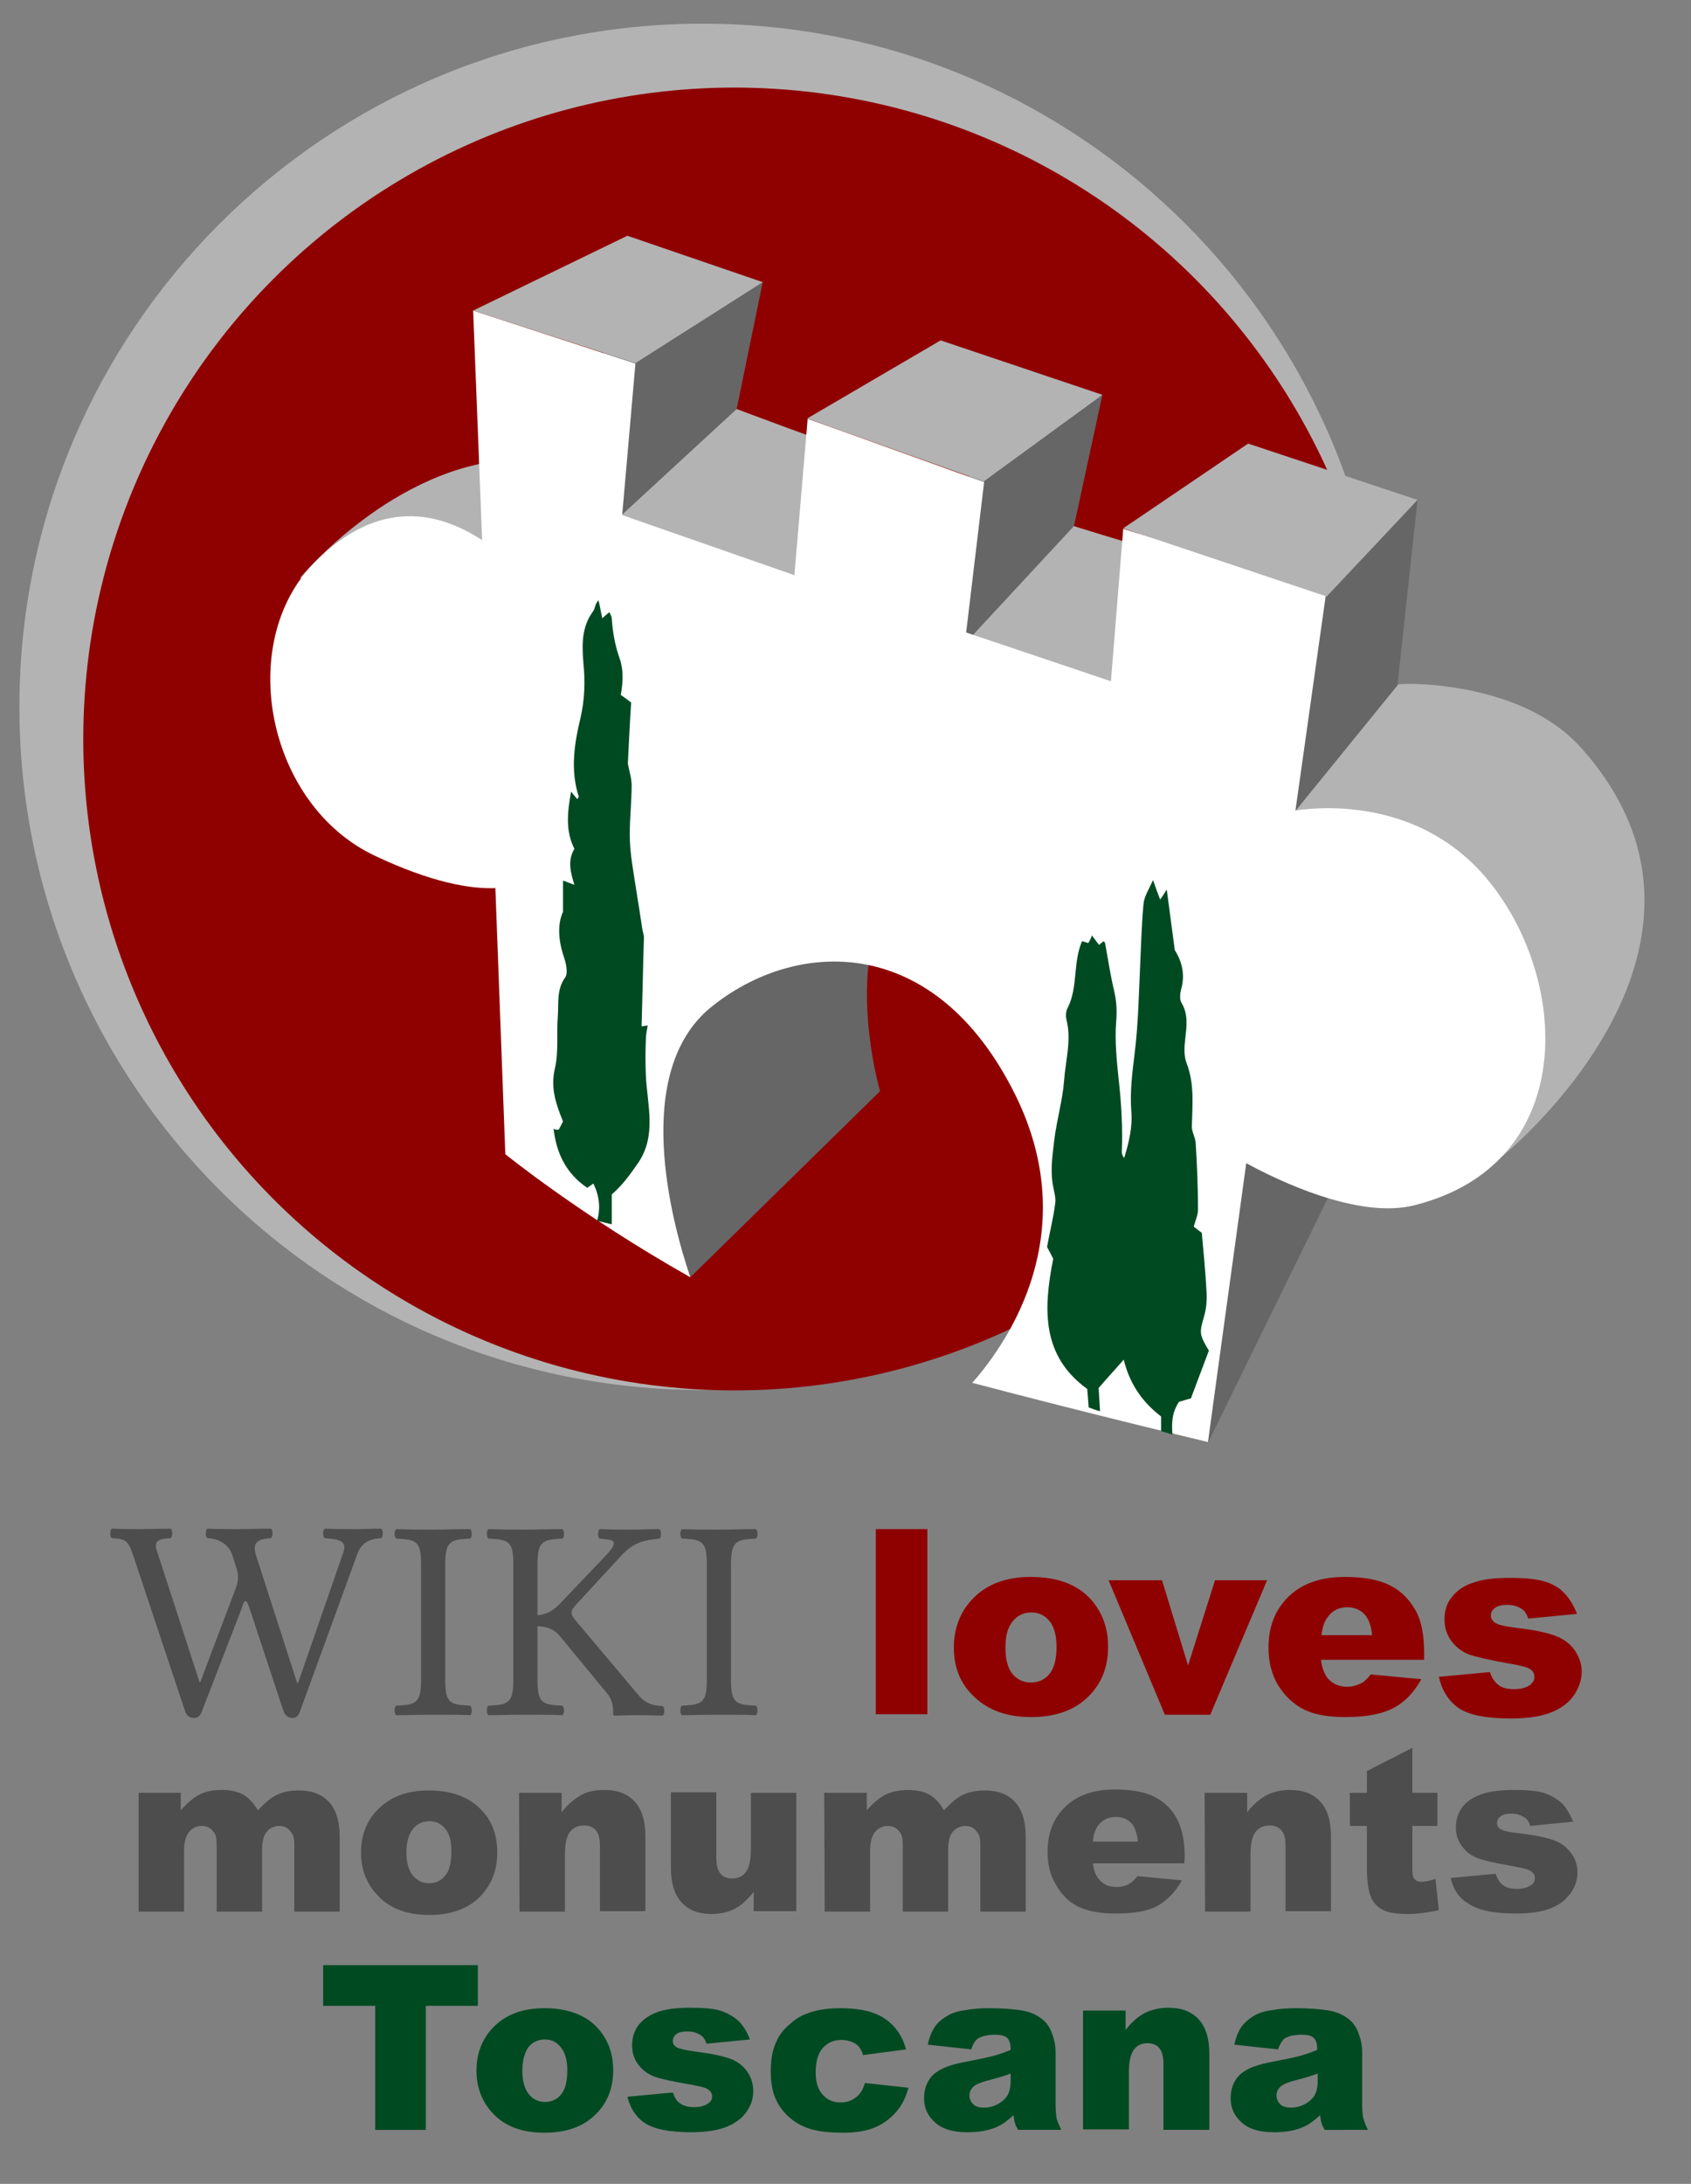 <?xml version="1.0" encoding="utf-8"?>
<!-- Generator: Adobe Illustrator 23.0.0, SVG Export Plug-In . SVG Version: 6.00 Build 0)  -->
<svg version="1.1"
	 id="svg3642" inkscape:export-filename="C:\Users\Federico\Documents\My Dropbox\WMI\WLM\WLM_ITA2.png" inkscape:export-xdpi="300" inkscape:export-ydpi="300" inkscape:version="0.48.0 r9654" sodipodi:docname="WLM_ITA_DEF_V.svg" xmlns:cc="http://creativecommons.org/ns#" xmlns:dc="http://purl.org/dc/elements/1.1/" xmlns:inkscape="http://www.inkscape.org/namespaces/inkscape" xmlns:rdf="http://www.w3.org/1999/02/22-rdf-syntax-ns#" xmlns:sodipodi="http://sodipodi.sourceforge.net/DTD/sodipodi-0.dtd" xmlns:svg="http://www.w3.org/2000/svg"
	 xmlns="http://www.w3.org/2000/svg" xmlns:xlink="http://www.w3.org/1999/xlink" x="0px" y="0px" viewBox="0 0 357.4 461.3"
	 style="enable-background:new 0 0 357.4 461.3;" xml:space="preserve">
<rect x="0" y="0" width="357.4" height="461.3" fill="#808080" stroke="none"/>
<style type="text/css">
	.st0{fill:#4D4D4D;}
	.st1{fill:#8F0000;}
	.st2{fill:#004A22;}
	.st3{fill:#B3B3B3;}
	.st4{fill:none;stroke:#666666;stroke-width:1.042;}
	.st5{fill:#666666;}
	.st6{fill:#FFFFFF;}
	.st7{fill:none;stroke:#404040;stroke-width:2.635;}
</style>
<g>
	<g id="g3035" transform="translate(5,5)">
		<path id="path3691" inkscape:connector-curvature="0" class="st0" d="M24.2,373.7h9v3.7c1.3-1.5,2.6-2.6,3.9-3.3s2.9-1,4.8-1
			c2,0,3.6,0.4,4.7,1.1s2.1,1.8,2.9,3.2c1.5-1.6,2.9-2.8,4.1-3.3c1.2-0.6,2.8-0.9,4.6-0.9c2.7,0,4.8,0.8,6.3,2.4
			c1.5,1.6,2.3,4.1,2.3,7.5v15.7h-9.6v-14.3c0-1.1-0.2-2-0.7-2.5c-0.6-0.9-1.4-1.3-2.4-1.3c-1.1,0-2,0.4-2.7,1.2
			c-0.7,0.8-1,2.1-1,3.9v13h-9.6v-13.8c0-1.1-0.1-1.8-0.2-2.2c-0.2-0.6-0.6-1.1-1.1-1.5c-0.5-0.4-1.1-0.6-1.8-0.6
			c-1.1,0-2,0.4-2.7,1.2c-0.7,0.8-1.1,2.2-1.1,4.1v12.8h-9.6V373.7z"/>
		<path id="path3693" inkscape:connector-curvature="0" class="st0" d="M71.3,386.3c0-3.8,1.3-7,3.9-9.4c2.6-2.5,6.1-3.7,10.4-3.7
			c5,0,8.8,1.5,11.4,4.4c2.1,2.3,3.1,5.2,3.1,8.7c0,3.9-1.3,7-3.8,9.5c-2.6,2.5-6.1,3.7-10.6,3.7c-4,0-7.3-1-9.8-3.1
			C72.8,393.7,71.3,390.4,71.3,386.3z M80.9,386.3c0,2.2,0.5,3.9,1.4,4.9c0.9,1.1,2,1.6,3.4,1.6c1.4,0,2.5-0.5,3.4-1.6
			c0.9-1.1,1.3-2.7,1.3-5.1c0-2.2-0.4-3.8-1.3-4.8c-0.9-1.1-2-1.6-3.3-1.6c-1.4,0-2.6,0.5-3.5,1.6C81.4,382.4,80.9,384.1,80.9,386.3
			z"/>
		<path id="path3695" inkscape:connector-curvature="0" class="st0" d="M104.7,373.7h9v4.1c1.3-1.7,2.7-2.8,4.1-3.6s3-1.1,5-1.1
			c2.7,0,4.8,0.8,6.3,2.4c1.5,1.6,2.3,4,2.3,7.3v15.9h-9.6v-13.8c0-1.6-0.3-2.7-0.9-3.3c-0.6-0.7-1.4-1-2.5-1
			c-1.2,0-2.1,0.4-2.9,1.3c-0.7,0.9-1.1,2.5-1.1,4.8v12.1h-9.6L104.7,373.7L104.7,373.7z"/>
		<path id="path3697" inkscape:connector-curvature="0" class="st0" d="M163.3,398.7h-9v-4.1c-1.3,1.7-2.7,2.9-4,3.6
			c-1.4,0.7-3,1.1-5,1.1c-2.6,0-4.7-0.8-6.2-2.4c-1.5-1.6-2.3-4-2.3-7.3v-16h9.6v13.8c0,1.6,0.3,2.7,0.9,3.4c0.6,0.7,1.4,1,2.5,1
			c1.1,0,2.1-0.4,2.8-1.3s1.1-2.5,1.1-4.7v-12.1h9.6V398.7L163.3,398.7z"/>
		<path id="path3699" inkscape:connector-curvature="0" class="st0" d="M169.2,373.7h9v3.7c1.3-1.5,2.6-2.6,3.9-3.3
			c1.3-0.6,2.9-1,4.8-1c2,0,3.6,0.4,4.7,1.1c1.2,0.7,2.1,1.8,2.9,3.2c1.5-1.6,2.9-2.8,4.1-3.3c1.2-0.6,2.8-0.9,4.6-0.9
			c2.7,0,4.8,0.8,6.3,2.4s2.3,4.1,2.3,7.5v15.7h-9.6v-14.3c0-1.1-0.2-2-0.7-2.5c-0.6-0.9-1.4-1.3-2.4-1.3c-1.1,0-2,0.4-2.7,1.2
			s-1,2.1-1,3.9v13h-9.6v-13.8c0-1.1-0.1-1.8-0.2-2.2c-0.2-0.6-0.6-1.1-1.1-1.5c-0.5-0.4-1.1-0.6-1.8-0.6c-1.1,0-2,0.4-2.7,1.2
			c-0.7,0.8-1.1,2.2-1.1,4.1v12.8h-9.6L169.2,373.7L169.2,373.7z"/>
		<path id="path3701" inkscape:connector-curvature="0" class="st0" d="M245.3,388.6H226c0.2,1.5,0.6,2.7,1.3,3.4
			c0.9,1.1,2.2,1.6,3.7,1.6c0.9,0,1.9-0.2,2.7-0.7c0.5-0.3,1.1-0.8,1.7-1.6l9.4,0.9c-1.4,2.5-3.2,4.3-5.2,5.4s-5,1.6-8.8,1.6
			c-3.3,0-5.9-0.5-7.8-1.4c-1.9-0.9-3.5-2.4-4.7-4.5c-1.3-2-1.9-4.4-1.9-7.2c0-3.9,1.3-7.1,3.8-9.5c2.5-2.4,6-3.6,10.4-3.6
			c3.6,0,6.4,0.5,8.5,1.6s3.7,2.7,4.7,4.7c1.1,2.1,1.6,4.7,1.6,8.1L245.3,388.6L245.3,388.6z M235.5,384c-0.2-1.9-0.7-3.2-1.5-4
			s-1.9-1.2-3.2-1.2c-1.5,0-2.8,0.6-3.7,1.8c-0.6,0.8-1,1.9-1.1,3.4H235.5L235.5,384z"/>
		<path id="path3703" inkscape:connector-curvature="0" class="st0" d="M249.6,373.7h9v4.1c1.3-1.7,2.7-2.8,4.1-3.6
			c1.4-0.7,3-1.1,5-1.1c2.7,0,4.8,0.8,6.3,2.4c1.5,1.6,2.3,4,2.3,7.3v15.9h-9.6v-13.8c0-1.6-0.3-2.7-0.9-3.3c-0.6-0.7-1.4-1-2.5-1
			c-1.2,0-2.1,0.4-2.9,1.3c-0.7,0.9-1.1,2.5-1.1,4.8v12.1h-9.6L249.6,373.7L249.6,373.7z"/>
		<path id="path3705" inkscape:connector-curvature="0" class="st0" d="M293.5,364.2v9.5h5.3v7h-5.3v8.9c0,1.1,0.1,1.8,0.3,2.1
			c0.3,0.5,0.9,0.8,1.6,0.8c0.7,0,1.7-0.2,3-0.6l0.7,6.6c-2.4,0.5-4.6,0.8-6.6,0.8c-2.4,0-4.1-0.3-5.3-0.9c-1.1-0.6-2-1.5-2.5-2.8
			c-0.5-1.3-0.8-3.3-0.8-6.1v-8.8h-3.6v-7h3.6v-4.6L293.5,364.2L293.5,364.2z"/>
		<path id="path3707" inkscape:connector-curvature="0" class="st0" d="M301.6,391.7l9.5-0.9c0.4,1.1,0.9,2,1.7,2.5
			c0.7,0.5,1.7,0.7,2.8,0.7c1.3,0,2.3-0.3,3-0.8c0.6-0.4,0.8-0.9,0.8-1.5c0-0.7-0.4-1.2-1.1-1.6c-0.5-0.3-1.9-0.6-4.1-1
			c-3.3-0.6-5.6-1.1-6.9-1.6c-1.3-0.5-2.4-1.3-3.3-2.5s-1.3-2.5-1.3-4c0-1.6,0.5-3.1,1.4-4.3s2.3-2.1,4-2.7c1.7-0.6,3.9-0.9,6.8-0.9
			c3,0,5.2,0.2,6.6,0.7s2.6,1.2,3.6,2.1c1,1,1.7,2.3,2.4,3.9l-9.1,0.9c-0.2-0.8-0.6-1.4-1.2-1.8c-0.8-0.5-1.7-0.8-2.7-0.8
			c-1.1,0-1.9,0.2-2.4,0.6c-0.5,0.4-0.7,0.9-0.7,1.4c0,0.6,0.3,1.1,1,1.4c0.6,0.3,2,0.6,4.1,0.8c3.2,0.4,5.6,0.9,7.1,1.5
			c1.6,0.6,2.7,1.6,3.6,2.8c0.8,1.2,1.2,2.5,1.2,3.9c0,1.4-0.4,2.9-1.3,4.2s-2.2,2.5-4.1,3.3c-1.9,0.8-4.4,1.2-7.7,1.2
			c-4.6,0-7.8-0.7-9.8-2C303.4,396,302.2,394.2,301.6,391.7L301.6,391.7z"/>
		<path id="path3711" inkscape:connector-curvature="0" class="st0" d="M63.6,319.9c-0.4-0.4-0.4-1.6,0-2c2.4,0.1,5.1,0.1,6.7,0.1
			c1.6,0,3-0.1,5.3-0.1c0.4,0.4,0.4,1.6,0,2c-3.3,0.2-4.5,1.6-5.2,3.7l-12,32.9c-0.3,0.9-0.8,1.4-1.6,1.4c-0.8,0-1.5-0.4-1.9-1.5
			l-7.1-21.5c-0.3-0.8-0.6-1.7-0.9-1.7c-0.3,0-0.6,0.8-0.8,1.5l-8.4,21.7c-0.3,0.9-0.8,1.5-1.7,1.5c-0.9,0-1.6-0.5-1.9-1.5l-11-33
			c-1.1-3.3-1.8-3.3-4.5-3.5c-0.4-0.4-0.4-1.6,0-2c2.4,0.1,3.2,0.1,5.6,0.1c2.4,0,4.9-0.1,6.9-0.1c0.4,0.4,0.4,1.6,0,2
			c-2.1,0.1-3.7,0.4-3,2.5l9.1,28h0.1l7.6-20.1c0.3-0.8,0.4-1.5,0.4-2.3c0-0.5-0.1-1-0.3-1.7l-0.9-2.8c-0.5-1.6-2.1-3.5-5.3-3.6
			c-0.4-0.4-0.4-1.6,0-2c2.4,0.1,3.7,0.1,6.1,0.1c2.4,0,4.6-0.1,7.4-0.1c0.4,0.4,0.4,1.6,0,2c-2.1,0.2-4.2,0.4-3.2,3.6l8.7,27H58
			l9.6-27.7C68.5,320.3,66.1,320.1,63.6,319.9L63.6,319.9z"/>
		<path id="path3713" inkscape:connector-curvature="0" class="st0" d="M94.4,355.3c0.4,0.4,0.4,1.6,0,2c-3-0.1-4.8-0.1-7.8-0.1
			c-3.1,0-4.9,0.1-7.9,0.1c-0.4-0.4-0.4-1.6,0-2c4.2-0.2,5.3-0.5,5.3-5.5v-24.3c0-5-1-5.3-5.3-5.5c-0.4-0.4-0.4-1.6,0-2
			c3,0.1,4.8,0.1,7.8,0.1c3.1,0,4.9-0.1,7.9-0.1c0.4,0.4,0.4,1.6,0,2c-4.2,0.2-5.3,0.5-5.3,5.5v24.3
			C89.1,354.8,90.1,355.1,94.4,355.3z"/>
		<path id="path3715" inkscape:connector-curvature="0" class="st0" d="M113.9,355.3c0.4,0.4,0.4,1.6,0,2c-3-0.1-4.8-0.1-7.8-0.1
			c-3.1,0-4.9,0.1-7.9,0.1c-0.4-0.4-0.4-1.6,0-2c4.2-0.2,5.3-0.5,5.3-5.5v-24.3c0-5-1-5.3-5.3-5.5c-0.4-0.4-0.4-1.6,0-2
			c3,0.1,4.8,0.1,7.8,0.1c3.1,0,4.9-0.1,7.9-0.1c0.4,0.4,0.4,1.6,0,2c-4.2,0.2-5.3,0.5-5.3,5.5v10.7c2.1-0.2,3.4-1.1,4.6-2.3
			l10.2-10.7c2.9-3.2,0.5-2.9-1.7-3.2c-0.4-0.4-0.4-1.6,0-2c2.9,0.1,4.4,0.1,6.9,0.1c2.4,0,2.9-0.1,5.8-0.1c0.4,0.4,0.4,1.6,0,2
			c-2.4,0.3-5.1,0.4-7.9,3.4l-8.5,9.2c-2,2.1-2.2,2.5-2.2,3c0,0.5,0.2,0.9,0.7,1.5l13.3,15.8c2,2.5,4.3,2.4,5.3,2.5
			c0.4,0.4,0.4,1.6,0,2c-2.9-0.1-3.8-0.1-6.1-0.1c-1.8,0-2.9,0.1-4.1,0.1c-0.2,0-0.3-0.2-0.3-0.4c0-1.1,0-2.7-1.2-4.2l-9.9-12
			c-1.2-1.6-2.8-2.2-4.9-2.3v11.3C108.6,354.8,109.6,355.1,113.9,355.3L113.9,355.3z"/>
		<path id="path3717" inkscape:connector-curvature="0" class="st0" d="M154.8,355.3c0.4,0.4,0.4,1.6,0,2c-3-0.1-4.8-0.1-7.8-0.1
			c-3.1,0-4.9,0.1-7.9,0.1c-0.4-0.4-0.4-1.6,0-2c4.2-0.2,5.3-0.5,5.3-5.5v-24.3c0-5-1-5.3-5.3-5.5c-0.4-0.4-0.4-1.6,0-2
			c3,0.1,4.8,0.1,7.8,0.1c3.1,0,4.9-0.1,7.9-0.1c0.4,0.4,0.4,1.6,0,2c-4.2,0.2-5.3,0.5-5.3,5.5v24.3
			C149.5,354.8,150.5,355.1,154.8,355.3z"/>
		<path id="path3721" inkscape:connector-curvature="0" class="st1" d="M180.1,318H191v39.1h-10.9V318z"/>
		<path id="path3723" inkscape:connector-curvature="0" class="st1" d="M196.6,343c0-4.3,1.5-7.9,4.4-10.7c2.9-2.8,6.9-4.2,11.8-4.2
			c5.7,0,10,1.6,12.9,4.9c2.3,2.7,3.5,5.9,3.5,9.8c0,4.4-1.4,7.9-4.3,10.7c-2.9,2.8-6.9,4.2-12,4.2c-4.6,0-8.3-1.2-11.1-3.5
			C198.3,351.4,196.6,347.7,196.6,343z M207.5,343c0,2.5,0.5,4.4,1.5,5.6c1,1.2,2.3,1.8,3.9,1.8c1.6,0,2.9-0.6,3.9-1.8
			c1-1.2,1.5-3.1,1.5-5.7c0-2.4-0.5-4.3-1.5-5.5c-1-1.2-2.3-1.8-3.8-1.8c-1.6,0-2.9,0.6-3.9,1.8C208,338.7,207.5,340.5,207.5,343z"
			/>
		<path id="path3725" inkscape:connector-curvature="0" class="st1" d="M229.3,328.8h11.3l5.5,18l5.7-18h11l-12,28.4h-9.6
			L229.3,328.8z"/>
		<path id="path3727" inkscape:connector-curvature="0" class="st1" d="M296,345.6h-21.8c0.2,1.7,0.7,3,1.4,3.9
			c1.1,1.2,2.4,1.8,4.1,1.8c1.1,0,2.1-0.3,3.1-0.8c0.6-0.3,1.2-0.9,1.9-1.8l10.7,1c-1.6,2.9-3.6,4.9-5.9,6.1
			c-2.3,1.2-5.6,1.9-10,1.9c-3.8,0-6.7-0.5-8.9-1.6c-2.2-1.1-3.9-2.7-5.4-5c-1.4-2.3-2.1-5-2.1-8.1c0-4.4,1.4-8,4.3-10.8
			c2.8-2.7,6.8-4.1,11.8-4.1c4.1,0,7.3,0.6,9.6,1.8c2.4,1.2,4.1,3,5.4,5.3s1.8,5.4,1.8,9.1V345.6L296,345.6z M285,340.4
			c-0.2-2.1-0.8-3.6-1.7-4.5s-2.1-1.4-3.6-1.4c-1.7,0-3.1,0.7-4.1,2.1c-0.7,0.9-1.1,2.1-1.3,3.8H285L285,340.4z"/>
		<path id="path3729" inkscape:connector-curvature="0" class="st1" d="M299.1,349.2l10.8-1c0.4,1.3,1.1,2.2,1.9,2.8
			c0.8,0.6,1.9,0.8,3.2,0.8c1.5,0,2.6-0.3,3.4-0.9c0.6-0.5,0.9-1,0.9-1.7c0-0.8-0.4-1.4-1.2-1.8c-0.6-0.3-2.2-0.7-4.7-1.1
			c-3.8-0.7-6.4-1.3-7.9-1.8c-1.5-0.6-2.7-1.5-3.7-2.8s-1.5-2.9-1.5-4.6c0-1.9,0.5-3.5,1.6-4.8c1.1-1.4,2.6-2.4,4.5-3
			c1.9-0.7,4.5-1,7.7-1c3.4,0,5.9,0.3,7.5,0.8c1.6,0.5,3,1.3,4,2.4c1.1,1.1,2,2.6,2.7,4.4l-10.3,1c-0.3-0.9-0.7-1.6-1.3-2
			c-0.9-0.6-1.9-0.9-3.1-0.9c-1.2,0-2.1,0.2-2.7,0.7c-0.6,0.4-0.8,1-0.8,1.6c0,0.7,0.4,1.2,1.1,1.6c0.7,0.4,2.2,0.7,4.6,1
			c3.6,0.4,6.3,1,8.1,1.7c1.8,0.7,3.1,1.8,4,3.1c0.9,1.4,1.4,2.8,1.4,4.4c0,1.6-0.5,3.2-1.5,4.8c-1,1.5-2.5,2.8-4.7,3.7
			c-2.1,0.9-5,1.4-8.7,1.4c-5.2,0-8.9-0.7-11.1-2.2S299.7,351.9,299.1,349.2L299.1,349.2z"/>
	</g>
	<g>
		<path class="st2" d="M68.3,415.1H101v8.6H90v26.2H79.3v-26.2h-11V415.1z"/>
		<path class="st2" d="M100.7,437.4c0-3.8,1.3-7,3.9-9.5c2.6-2.5,6.1-3.7,10.5-3.7c5,0,8.9,1.5,11.4,4.4c2.1,2.4,3.1,5.3,3.1,8.7
			c0,3.9-1.3,7.1-3.9,9.5c-2.6,2.5-6.1,3.7-10.7,3.7c-4,0-7.3-1-9.8-3.1C102.3,444.9,100.7,441.5,100.7,437.4z M110.4,437.4
			c0,2.2,0.5,3.9,1.4,5c0.9,1.1,2.1,1.6,3.4,1.6c1.4,0,2.5-0.5,3.4-1.6c0.9-1.1,1.3-2.8,1.3-5.1c0-2.2-0.5-3.8-1.4-4.9
			c-0.9-1.1-2-1.6-3.3-1.6c-1.4,0-2.6,0.5-3.5,1.6C110.9,433.5,110.4,435.2,110.4,437.4z"/>
		<path class="st2" d="M132.6,442.9l9.6-0.9c0.4,1.1,0.9,2,1.7,2.4c0.7,0.5,1.7,0.7,2.8,0.7c1.3,0,2.3-0.3,3-0.8
			c0.6-0.4,0.8-0.9,0.8-1.5c0-0.7-0.4-1.2-1.1-1.6c-0.5-0.3-1.9-0.6-4.2-1c-3.4-0.6-5.7-1.1-7-1.6c-1.3-0.5-2.4-1.3-3.3-2.5
			c-0.9-1.2-1.3-2.5-1.3-4.1c0-1.7,0.5-3.1,1.4-4.3c1-1.2,2.3-2.1,4-2.7c1.7-0.6,4-0.9,6.8-0.9c3,0,5.2,0.2,6.7,0.7
			c1.4,0.5,2.6,1.2,3.6,2.1c1,1,1.8,2.3,2.4,3.9l-9.2,0.9c-0.2-0.8-0.6-1.4-1.2-1.8c-0.8-0.5-1.7-0.8-2.8-0.8
			c-1.1,0-1.9,0.2-2.4,0.6c-0.5,0.4-0.7,0.9-0.7,1.4c0,0.6,0.3,1.1,0.9,1.4c0.6,0.3,2,0.6,4.1,0.9c3.2,0.4,5.6,0.9,7.2,1.5
			c1.6,0.6,2.8,1.6,3.6,2.8c0.8,1.2,1.2,2.5,1.2,4c0,1.5-0.4,2.9-1.3,4.2c-0.9,1.4-2.3,2.5-4.2,3.3c-1.9,0.8-4.5,1.2-7.7,1.2
			c-4.6,0-7.9-0.7-9.8-2C134.4,447.2,133.2,445.3,132.6,442.9z"/>
		<path class="st2" d="M182.8,440l9.2,1c-0.5,1.9-1.3,3.6-2.5,5c-1.2,1.4-2.6,2.5-4.4,3.3c-1.8,0.8-4.1,1.2-6.8,1.2
			c-2.7,0-4.9-0.2-6.7-0.7c-1.8-0.5-3.3-1.3-4.6-2.4s-2.3-2.4-3-3.9c-0.7-1.5-1.1-3.5-1.1-6c0-2.6,0.4-4.7,1.3-6.5
			c0.6-1.3,1.5-2.4,2.7-3.4c1.1-1,2.3-1.8,3.5-2.2c1.9-0.8,4.3-1.2,7.2-1.2c4.1,0,7.2,0.7,9.4,2.2c2.2,1.5,3.7,3.6,4.5,6.5l-9.1,1.2
			c-0.3-1.1-0.8-1.9-1.6-2.4c-0.8-0.5-1.8-0.8-3-0.8c-1.6,0-2.9,0.6-3.9,1.7c-1,1.1-1.5,2.9-1.5,5.2c0,2.1,0.5,3.6,1.5,4.7
			c1,1.1,2.2,1.6,3.7,1.6c1.3,0,2.3-0.3,3.2-1C181.8,442.4,182.4,441.4,182.8,440z"/>
		<path class="st2" d="M205.3,432.9l-9.2-1c0.3-1.6,0.9-2.9,1.5-3.8s1.6-1.7,2.8-2.4c0.9-0.5,2.1-0.9,3.7-1.1c1.6-0.3,3.2-0.4,5-0.4
			c2.9,0,5.2,0.2,7,0.5c1.8,0.3,3.2,1,4.4,2c0.8,0.7,1.5,1.7,1.9,3c0.5,1.3,0.7,2.6,0.7,3.7v11.1c0,1.2,0.1,2.1,0.2,2.8
			c0.1,0.7,0.5,1.5,1,2.6h-9.1c-0.4-0.6-0.6-1.1-0.7-1.5c-0.1-0.3-0.2-0.9-0.3-1.6c-1.3,1.2-2.5,2.1-3.8,2.6c-1.7,0.7-3.7,1-6,1
			c-3,0-5.3-0.7-6.8-2.1c-1.6-1.4-2.3-3.1-2.3-5.1c0-1.9,0.6-3.5,1.7-4.7c1.1-1.2,3.2-2.2,6.2-2.8c3.6-0.7,6-1.2,7-1.5
			c1.1-0.3,2.2-0.7,3.4-1.2c0-1.2-0.2-2-0.7-2.5c-0.5-0.5-1.4-0.7-2.6-0.7c-1.6,0-2.8,0.3-3.6,0.8
			C206.1,431,205.6,431.8,205.3,432.9z M213.6,438c-1.3,0.5-2.7,0.9-4.2,1.3c-2,0.5-3.2,1-3.7,1.5c-0.5,0.5-0.8,1.1-0.8,1.8
			c0,0.8,0.3,1.4,0.8,1.9c0.5,0.5,1.3,0.7,2.3,0.7c1.1,0,2.1-0.3,3-0.8c0.9-0.5,1.6-1.2,2-1.9c0.4-0.8,0.6-1.7,0.6-2.9V438z"/>
		<path class="st2" d="M228.9,424.7h9v4.1c1.3-1.7,2.7-2.9,4.1-3.6c1.4-0.7,3.1-1.1,5-1.1c2.7,0,4.8,0.8,6.3,2.4
			c1.5,1.6,2.3,4,2.3,7.4v16h-9.7v-13.9c0-1.6-0.3-2.7-0.9-3.4c-0.6-0.7-1.4-1-2.5-1c-1.2,0-2.1,0.4-2.8,1.3
			c-0.7,0.9-1.1,2.5-1.1,4.8v12.1h-9.7V424.7z"/>
		<path class="st2" d="M270.1,432.9l-9.2-1c0.3-1.6,0.9-2.9,1.5-3.8c0.7-0.9,1.6-1.7,2.8-2.4c0.9-0.5,2.1-0.9,3.7-1.1
			c1.6-0.3,3.2-0.4,5-0.4c2.9,0,5.2,0.2,7,0.5c1.8,0.3,3.2,1,4.4,2c0.8,0.7,1.5,1.7,1.9,3c0.5,1.3,0.7,2.6,0.7,3.7v11.1
			c0,1.2,0.1,2.1,0.2,2.8c0.2,0.7,0.5,1.5,1,2.6H280c-0.4-0.6-0.6-1.1-0.7-1.5c-0.1-0.3-0.2-0.9-0.3-1.6c-1.3,1.2-2.5,2.1-3.8,2.6
			c-1.7,0.7-3.7,1-6,1c-3,0-5.3-0.7-6.8-2.1c-1.6-1.4-2.3-3.1-2.3-5.1c0-1.9,0.6-3.5,1.7-4.7c1.1-1.2,3.2-2.2,6.2-2.8
			c3.6-0.7,6-1.2,7-1.5c1.1-0.3,2.2-0.7,3.4-1.2c0-1.2-0.2-2-0.7-2.5c-0.5-0.5-1.4-0.7-2.6-0.7c-1.6,0-2.8,0.3-3.6,0.8
			C271,431,270.5,431.8,270.1,432.9z M278.5,438c-1.3,0.5-2.7,0.9-4.2,1.3c-2,0.5-3.2,1-3.7,1.5c-0.5,0.5-0.8,1.1-0.8,1.8
			c0,0.8,0.3,1.4,0.8,1.9c0.5,0.5,1.3,0.7,2.3,0.7c1.1,0,2.1-0.3,3-0.8c0.9-0.5,1.6-1.2,2-1.9c0.4-0.8,0.6-1.7,0.6-2.9V438z"/>
	</g>
</g>
<g>
	<path id="path3653" inkscape:connector-curvature="0" class="st3" d="M292.8,149.3c0,79.7-64.6,144.3-144.3,144.3
		C68.8,293.7,4.1,229,4.1,149.3C4.1,69.6,68.8,5,148.5,5C228.2,5,292.8,69.6,292.8,149.3L292.8,149.3z"/>
	
		<circle id="circle3655" sodipodi:cx="154.37601" sodipodi:cy="151.108" sodipodi:rx="137.55" sodipodi:ry="137.55" class="st1" cx="155.2" cy="156.1" r="137.6">
	</circle>
	<path id="path3657" inkscape:connector-curvature="0" class="st3" d="M155.7,86.4c0,0,65.5,24.9,106.9,34.8
		c14.1,3.4-0.6-1.7-0.6-1.7l-6.8,34.4l-136.9-46.2C118.3,107.7,155.7,86.4,155.7,86.4z"/>
	<polygon id="polygon3663" class="st5" points="200.8,103.1 203.9,136 227,111.1 233,83.4 	"/>
	<polygon id="polygon3665" class="st5" points="127.4,72.9 161.2,59.6 155.7,86.4 131.5,108.7 	"/>
	<path id="path3667" inkscape:connector-curvature="0" class="st5" d="M125.7,233.1l20.2,36.7l40.1-39.3c0,0-11.9-41.1,13.6-49.4
		c7.3-2.4-63,18.5-63,18.5L125.7,233.1z"/>
	<polygon id="polygon3669" class="st5" points="278.3,122.6 299.6,105.6 284.5,245.2 255.4,304.6 	"/>
	<path id="path3671" inkscape:connector-curvature="0" class="st3" d="M305.6,145c8.6,1.1,20.8,4.2,28.7,13.1
		c37.8,42.5-17.2,86.5-17.2,86.5l-43.3-73.3l21.7-26.7C295.4,144.5,299.7,144.2,305.6,145"/>
	<path id="path3673" inkscape:connector-curvature="0" class="st3" d="M63.4,122.1c0,0,19.8-24.1,45.8-25.1
		c11.5-0.4,2.7,20.6,2.7,20.6l-8.9,12.4C102.9,130,63.4,122.1,63.4,122.1z"/>
	<path id="path3675" inkscape:connector-curvature="0" class="st6" d="M314.9,186.4c-14.1-17.6-35-16.1-41.1-15.2l6.6-46.8
		c0,0-9.9-2.4-43-12.7l-2.6,32.2l-30.6-10.3l3.8-31.8c-0.1,0.1-37.2-13.4-37.3-13.3l-2.8,33l-36.4-12.7l2.8-32L100,65.6l1.9,48.5
		c-9-5.9-21.7-9.1-35.3,4.6c-16.9,16.9-10.3,51.3,12.7,62.1c11.9,5.6,20,7,25.4,6.8l2.1,56.2c0,0,15.9,12.9,39.1,26
		c-4.1-12.1-12.3-43.2,4.2-56.9c17.8-14.6,47.5-16.2,64.6,18.6c14,28.6-1.1,51.4-9.2,60.6c25.4,6.7,49.8,12.5,49.8,12.5l8.1-58.9
		c6.4,3.5,23.6,11.9,35.5,8.9C333.3,246,332,207.8,314.9,186.4z"/>
	<polygon id="polygon3677" class="st3" points="207.9,101.7 170.6,88.4 198.8,71.9 233,83.4 	"/>
	<polygon id="polygon3679" class="st3" points="134.3,76.7 100,65.6 132.6,49.8 161.2,59.6 	"/>
	<polygon id="polygon3681" class="st3" points="280.4,126 237.4,111.6 263.8,93.7 299.6,105.6 	"/>
	<g>
		<path class="st2" d="M221.3,263.4c0.6,1.1,1,1.9,1.3,2.5c-2.1,10.6-2.5,20.5,7.2,27.5c0.1,1.4,0.2,2.6,0.3,3.9
			c0.8,0.3,1.6,0.6,2.4,0.8c-0.1-1.6-0.2-3.2-0.3-4.9c1.7-2,3.3-3.7,5.3-6c1.3,5.3,4.1,9.1,7.9,12v3.1c0.8,0.2,1.6,0.5,2.4,0.7
			c-0.2-2.4-0.1-4.7,1.4-6.9c0.8-0.2,1.6-0.5,2.5-0.7c1.3-3.5,2.6-6.9,3.8-10.1c-2.1-3.5-2-3.8-1-7.3c0.5-1.7,0.6-3.5,0.5-5.2
			c-0.2-4-0.6-8-1-12.4c-0.4-0.3-1.1-0.8-1.7-1.3c0.4-1.4,0.9-2.5,0.9-3.6c0-4.7-0.2-9.5-0.5-14.2c-0.1-1.1-0.8-2.2-0.8-3.3
			c0.1-4.5,0.6-9-1.1-13.4c-0.6-1.5-0.5-3.4-0.3-5.1c0.3-2.7,0.7-5.2-0.8-7.7c-0.4-0.7-0.3-1.9-0.1-2.7c1-3.3,0.1-6.2-1.3-8.4
			c-0.6-4.4-1.1-8.3-1.7-12.8c-0.7,1.1-1,1.6-1.4,2.1c-0.5-1.3-1-2.6-1.5-4.1c-0.8,1.8-1.8,3.3-2,4.9c-0.4,4.1-0.5,8.3-0.7,12.5
			c-0.3,6.4-0.4,12.9-1.2,19.3c-0.5,4.1-1,8-0.7,12.1c0.3,3.4-0.5,6.6-1.5,9.9c-0.4-0.5-0.5-0.9-0.5-1.3c0.2-5.2-0.1-10.4-0.7-15.6
			c-0.4-3.9-0.8-7.9-0.5-11.8c0.2-2.2,0.1-4.3-0.4-6.5c-0.8-3.3-1.3-6.7-1.9-10c0-0.2-0.2-0.4-0.3-0.6c-0.4,0.3-0.7,0.5-1,0.8
			c-0.5-0.6-0.9-1.2-1.5-2c-0.3,0.7-0.5,1.2-0.8,1.6c-0.4-0.1-0.9-0.3-1.3-0.4c-2,4.6-0.8,9.8-3.1,14.2c-0.3,0.6-0.4,1.6-0.2,2.4
			c1.1,4.3-0.2,8.6-0.5,12.8c-0.3,4.2-1.6,8.5-2.1,12.8c-0.4,3.4-0.9,6.7-0.1,10.2c0.2,1,0.5,2.1,0.3,3.1
			C222.6,257.5,221.8,260.5,221.3,263.4z"/>
		<path class="st2" d="M117,238.4c0.6,5.3,2.7,9.5,7.1,12.5c0.5-0.3,0.9-0.6,1.3-0.9c1.4,2.8,1.5,5.5,0.8,7.9
			c1.1,0.2,2.1,0.5,3.1,0.7v-6.3c2.2-1.9,3.8-4.1,5.4-6.4c4.2-5.9,2.1-12.4,1.8-18.8c-0.1-2.5-0.1-5,0-7.4c0-1,0.2-2,0.4-3.1
			c-0.7,0.1-1.1,0.2-1.3,0.2c0.2-6.4,0.3-12.6,0.5-18.8c0-0.5-0.2-1-0.3-1.5c-0.7-4.7-1.5-9.4-2.2-14.1c-0.3-2.1-0.5-4.1-0.5-6.2
			c0-3.4,0.4-6.9,0.4-10.3c0-1.5-0.5-3-0.8-4.6c0.2-4.1,0.4-8.4,0.7-12.9c-0.7-0.5-1.4-1.1-2.2-1.6c0.5-2.7,0.6-5.3-0.2-7.6
			c-1-2.8-1.5-5.6-1.7-8.5c0-0.5-0.3-0.9-0.5-1.4c-0.6,0.5-1.1,0.9-1.5,1.3c-0.3-1.3-0.5-2.6-0.8-3.8c-0.8,0.8-0.7,1.8-1.2,2.4
			c-2.4,3.3-2.3,7-2,10.8c0.4,3.9,0.3,7.7-0.6,11.6c-1.3,5.4-2.2,11-0.4,16.6c0.1,0.2-0.2,0.4-0.3,0.6c-0.3-0.4-0.7-0.8-1.3-1.6
			c-0.8,4.5-1.2,8.3,0.7,12.1c-1.5,2.5-0.8,5,0,7.6c-0.8-0.3-1.4-0.5-2.4-0.9v6.6c-1.2,2.6-1,5.9,0.1,9.3c0.5,1.4,1,3.5,0.4,4.5
			c-1.9,2.6-1.4,5.4-1.6,8.2c-0.3,3.7,0.2,7.5-0.6,11c-1,4.2,0.2,7.6,1.7,11.3c-0.3,0.5-0.6,1.2-0.9,1.7
			C117.6,238.7,117.3,238.6,117,238.4z"/>
	</g>
</g>
</svg>
